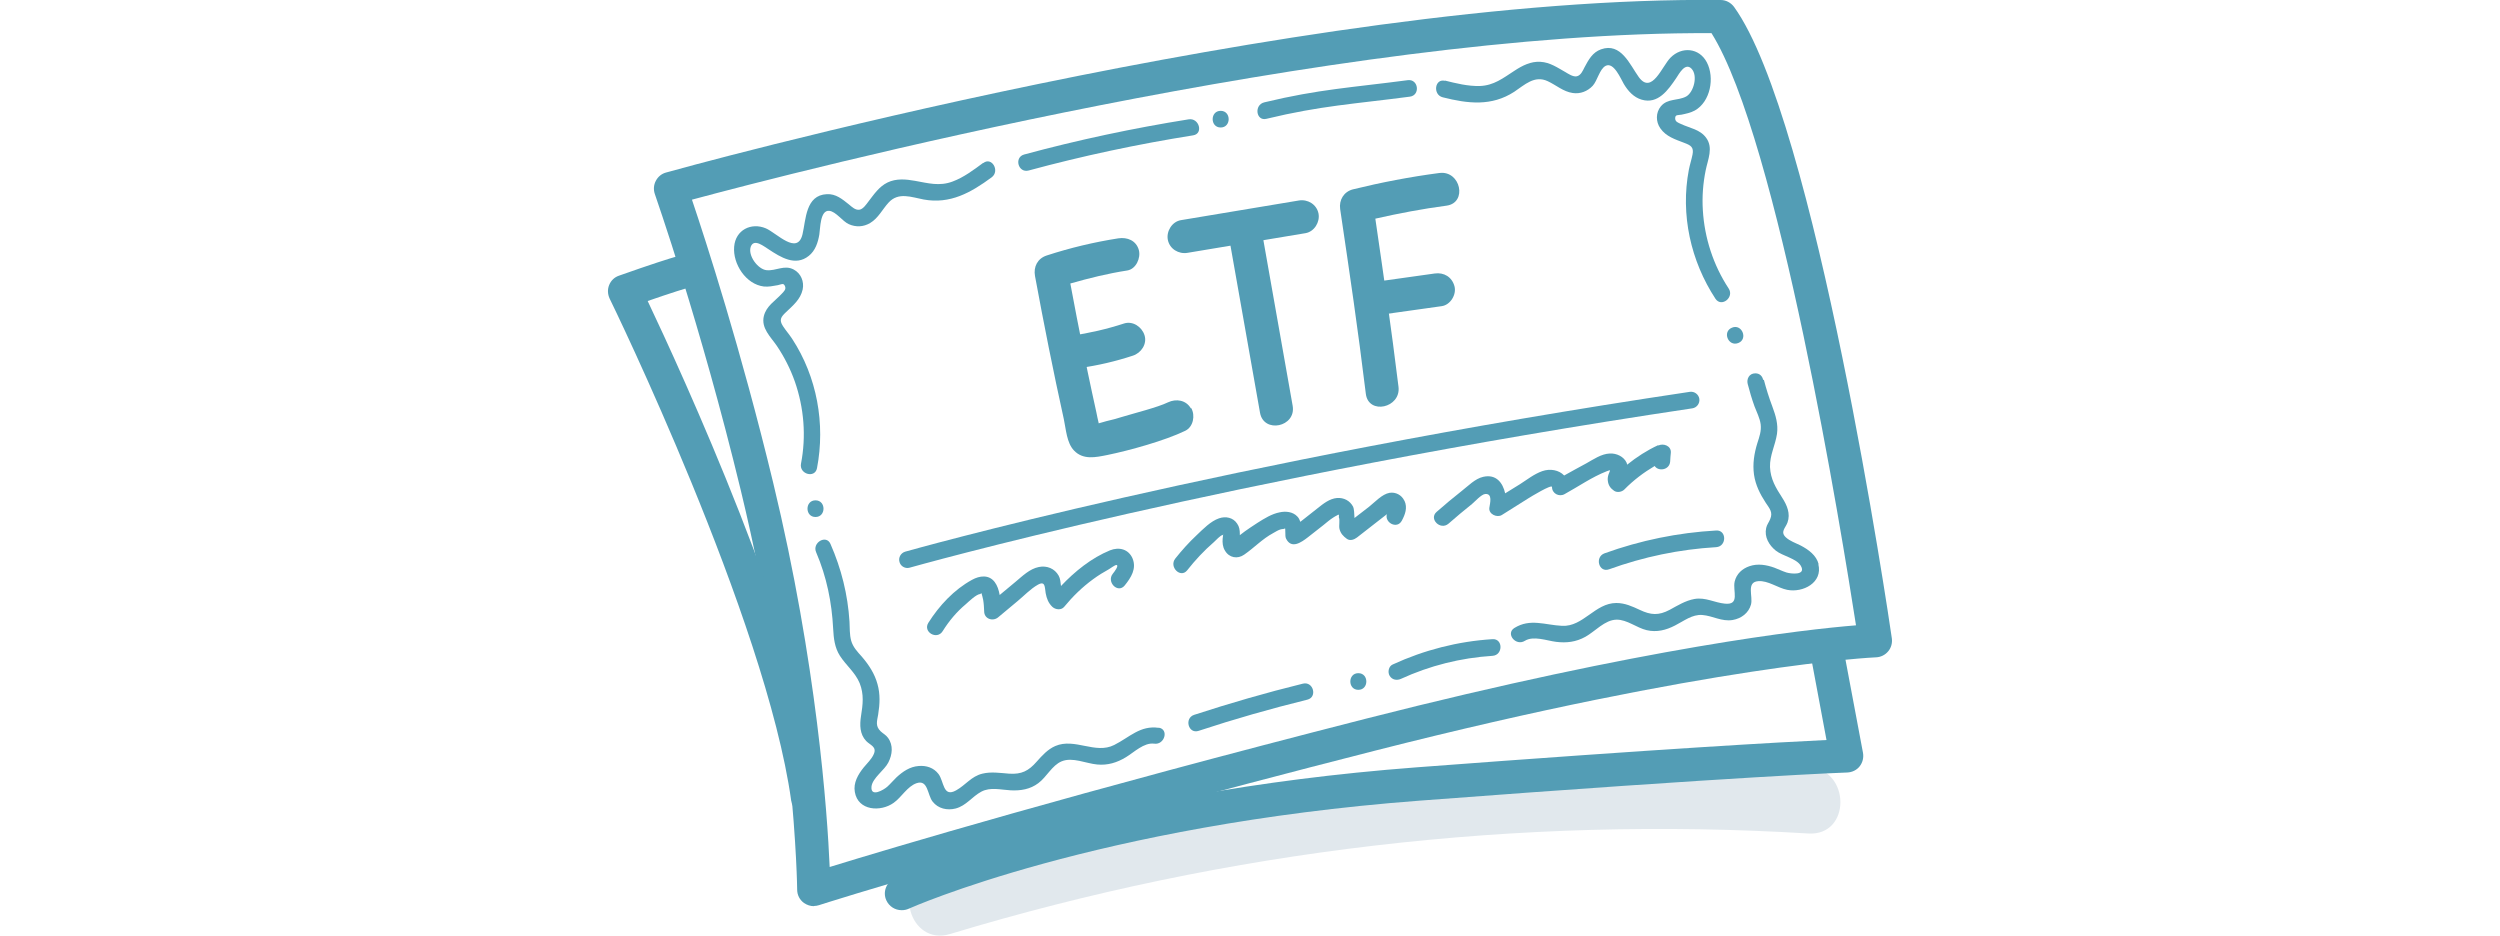 <?xml version="1.0" encoding="UTF-8"?>
<svg width="150" id="_Слой_2" data-name="Слой 2" xmlns="http://www.w3.org/2000/svg" viewBox="0 0 77.04 56.14">
  <defs>
    <style>
      .cls-1 {
        fill: #e1e8ed;
      }

      .cls-1, .cls-2 {
        stroke-width: 0px;
      }

      .cls-2 {
        fill: #539db5;
      }
    </style>
  </defs>
  <g id="icons">
    <path class="cls-1" d="M72.02,46.01c-17.71-1.08-35.58,1.03-52.55,6.17-2.46.74-1.41,4.61,1.06,3.86,16.67-5.05,34.11-7.09,51.49-6.03,2.57.16,2.56-3.84,0-4Z"/>
    <g>
      <path class="cls-2" d="M12.35,54.37c-.21,0-.41-.07-.59-.19-.26-.19-.41-.48-.41-.8,0-.1-.12-10.47-3.38-23.95C5.55,19.42,2.83,11.72,2.81,11.64c-.09-.26-.07-.55.06-.79.13-.25.35-.43.62-.5C3.86,10.24,41.7-.28,66.76,0c.32,0,.61.16.8.41,4.87,6.74,9.29,36.62,9.47,37.89.04.28-.04.57-.22.78-.18.22-.45.35-.73.36-.1,0-9.84.45-30.06,5.6-21.26,5.42-33.25,9.23-33.36,9.27-.1.03-.2.05-.3.05ZM5.04,11.99c.82,2.43,2.94,8.97,4.87,16.97,2.63,10.89,3.25,19.8,3.39,23.06,3.6-1.11,14.82-4.47,32.22-8.91,16.79-4.28,26.28-5.34,29.36-5.59-.83-5.35-4.68-29.17-8.67-35.53-22.43-.12-55.01,8.33-61.17,9.99Z"/>
      <path class="cls-2" d="M11.98,48.89c-.49,0-.92-.36-.99-.86C9.48,37.18.2,18.11.1,17.92c-.12-.26-.14-.55-.03-.82s.32-.47.59-.56c3.87-1.37,4.3-1.37,4.46-1.37.55,0,1,.45,1,1s-.41.96-.93,1c-.31.05-1.54.45-2.81.89,1.98,4.17,9.22,19.88,10.58,29.7.08.55-.31,1.05-.85,1.13-.05,0-.09,0-.14,0Z"/>
      <path class="cls-2" d="M17.61,54.61c-.38,0-.74-.22-.91-.59-.23-.5,0-1.09.5-1.32.46-.21,11.56-5.16,31.31-6.66,14.94-1.13,22.04-1.52,24.6-1.64l-.91-4.87c-.1-.54.26-1.07.8-1.17.54-.1,1.06.25,1.17.8l1.13,6.01c.05.29-.02.58-.2.81-.18.23-.46.36-.75.37-.06,0-6.14.21-25.67,1.69-19.37,1.47-30.52,6.43-30.63,6.48-.13.06-.27.09-.41.09Z"/>
      <path class="cls-2" d="M22.5,9.78c-.57.42-1.15.86-1.82,1.11-.79.3-1.47.1-2.26-.04-.55-.1-1.13-.15-1.65.1-.51.25-.81.71-1.15,1.15-.12.16-.31.44-.52.48-.25.05-.47-.17-.64-.31-.4-.32-.79-.65-1.33-.62-1.28.06-1.25,1.52-1.46,2.41-.31,1.28-1.55-.08-2.2-.36-.88-.37-1.82.1-1.9,1.1-.09,1.03.7,2.26,1.78,2.39.29.03.55-.03.84-.08.21-.04.34-.16.43.06.08.19-.06.31-.19.45-.4.44-.93.73-1.08,1.35-.17.72.41,1.24.78,1.78.45.67.81,1.38,1.08,2.14.55,1.58.69,3.28.37,4.93-.12.63.84.9.96.27.51-2.66,0-5.48-1.49-7.76-.17-.26-.38-.5-.55-.76-.25-.38-.12-.56.19-.85.42-.4.86-.76.99-1.35.1-.47-.1-.97-.54-1.2-.57-.3-1.06.1-1.63.04-.51-.05-1.14-.88-.94-1.42.2-.5.79,0,1.07.17.71.47,1.61,1.04,2.41.39.39-.31.55-.8.63-1.28.06-.35.04-1.47.59-1.42.4.03.81.64,1.18.8.42.19.88.17,1.28-.07.49-.29.74-.83,1.11-1.23.59-.64,1.36-.32,2.1-.18,1.59.29,2.83-.41,4.08-1.33.51-.38.01-1.25-.5-.86Z"/>
      <path class="cls-2" d="M12.45,30.02c-.64,0-.64,1,0,1s.64-1,0-1Z"/>
      <path class="cls-2" d="M33.04,43.67c-1.11-.16-1.75.57-2.67,1.03-1.13.57-2.36-.44-3.53.06-.46.2-.79.57-1.12.94-.48.55-.9.77-1.65.72-.54-.04-1.08-.13-1.61,0-.66.16-1,.68-1.57,1-.8.45-.72-.53-1.06-.98-.29-.38-.73-.52-1.19-.48-.53.04-.95.33-1.33.68-.19.18-.36.39-.55.56-.21.19-1.02.67-.95-.01.06-.51.78-.98,1.01-1.44.24-.47.31-1.03-.02-1.48-.12-.17-.29-.25-.44-.39-.33-.32-.22-.6-.15-1.01.1-.62.13-1.22-.04-1.82-.17-.63-.52-1.16-.94-1.65-.26-.29-.53-.57-.64-.96-.1-.37-.08-.76-.1-1.14-.1-1.62-.49-3.18-1.14-4.66-.25-.59-1.12-.08-.86.5.63,1.47.94,3,1.02,4.59.03.57.09,1.12.4,1.61.37.58.92,1,1.19,1.65.27.68.19,1.28.08,1.98-.08.52-.08,1.08.31,1.49.24.25.65.34.46.78-.13.31-.4.55-.61.81-.33.41-.63.92-.53,1.47.19,1.13,1.55,1.21,2.33.65.47-.33.82-.99,1.38-1.18.69-.23.64.71.96,1.11.33.42.87.54,1.38.41.64-.17.98-.71,1.54-1.01.54-.29,1.18-.11,1.76-.08.6.03,1.17-.06,1.66-.43.5-.37.82-1.07,1.4-1.31.65-.27,1.46.13,2.13.19.63.06,1.19-.11,1.73-.44.48-.29,1.08-.89,1.69-.81.63.09.9-.87.27-.96Z"/>
      <path class="cls-2" d="M45.02,40.39c-.64,0-.64,1,0,1s.64-1,0-1Z"/>
      <path class="cls-2" d="M34.84,7.16c-3.32.53-6.62,1.23-9.87,2.11-.62.17-.36,1.13.27.96,3.25-.88,6.54-1.58,9.87-2.11.63-.1.36-1.06-.27-.96Z"/>
      <path class="cls-2" d="M36.76,6.65c-.64,0-.64,1,0,1s.64-1,0-1Z"/>
      <g>
        <path class="cls-2" d="M50.2,4.83c.68.17,1.4.35,2.11.33.84-.03,1.39-.47,2.07-.91.47-.31.99-.58,1.57-.54.57.03,1.02.35,1.5.62.17.1.45.29.67.25.25-.05.37-.34.47-.54.24-.45.48-.9.99-1.08,1.2-.43,1.73.92,2.27,1.67.78,1.07,1.4-.67,1.9-1.17.67-.68,1.72-.6,2.18.28.48.92.22,2.36-.72,2.89-.26.14-.52.19-.8.25-.21.04-.38-.02-.38.22,0,.21.18.26.35.34.53.25,1.14.32,1.51.83.44.6.1,1.3-.03,1.95-.16.79-.22,1.59-.17,2.39.1,1.67.63,3.3,1.55,4.7.35.53-.43,1.15-.79.62-1.49-2.27-2.11-5.06-1.6-7.74.06-.31.16-.61.22-.91.09-.45-.1-.56-.5-.71-.54-.21-1.08-.37-1.43-.87-.28-.4-.28-.94.03-1.32.41-.49,1.01-.32,1.52-.59.45-.25.72-1.25.32-1.67-.38-.39-.74.3-.92.57-.48.71-1.09,1.58-2.07,1.29-.48-.14-.82-.52-1.07-.94-.18-.3-.6-1.34-1.09-1.09-.36.18-.5.9-.78,1.2-.31.33-.75.5-1.2.43-.56-.08-1-.48-1.5-.71-.79-.37-1.38.22-2.01.64-1.36.88-2.77.71-4.28.33-.62-.15-.49-1.15.13-.99Z"/>
        <path class="cls-2" d="M67.44,19.66c.59-.25.98.68.38.92s-.98-.68-.38-.92Z"/>
        <path class="cls-2" d="M72.64,33.86c-.13-.54-.62-.89-1.08-1.13-.3-.15-.64-.26-.89-.49-.35-.33-.02-.56.1-.89.19-.53-.03-1.04-.32-1.49-.38-.59-.7-1.11-.73-1.84-.02-.7.32-1.31.42-1.99.08-.58-.08-1.1-.28-1.64-.2-.53-.37-1.07-.51-1.61-.01,0-.03.01-.04.02-.04-.21-.19-.4-.47-.4-.38,0-.53.35-.46.63,0,0,0,0,0,0,.12.46.25.91.41,1.35.13.35.32.7.37,1.08.05.4-.08.76-.2,1.13-.19.62-.29,1.24-.2,1.89.09.62.36,1.16.7,1.68.23.35.45.57.27.99-.07.18-.2.33-.24.53-.12.54.17,1.03.58,1.36.4.32,1.25.47,1.5.91.34.59-.6.48-.86.4-.25-.08-.49-.2-.73-.29-.48-.17-.99-.26-1.49-.09-.44.15-.78.46-.89.92-.13.56.34,1.42-.58,1.33-.64-.06-1.17-.4-1.84-.28-.54.1-1,.39-1.48.65-.66.35-1.13.32-1.8,0-.45-.21-.89-.41-1.4-.41-1.28,0-1.99,1.44-3.26,1.37-1.03-.05-1.91-.46-2.86.13-.54.34.09,1.11.63.77.52-.32,1.31-.01,1.87.06.63.08,1.2.01,1.76-.3.58-.32,1.17-1.02,1.87-1.03.63-.01,1.21.49,1.81.63.6.14,1.16,0,1.7-.28.52-.26,1.03-.68,1.64-.63.63.05,1.16.41,1.82.3.52-.09.96-.42,1.1-.93.13-.49-.3-1.34.43-1.4.59-.05,1.18.41,1.74.52.94.19,2.15-.43,1.87-1.54Z"/>
        <path class="cls-2" d="M39.38,6.14c3.27-.79,5.28-.89,8.61-1.33.64-.08.76.91.12.99-3.34.44-5.34.54-8.61,1.33-.62.15-.75-.84-.12-.99Z"/>
      </g>
      <path class="cls-2" d="M41.69,41.02c-2.2.54-4.37,1.17-6.52,1.87-.61.2-.35,1.17.27.96,2.15-.71,4.33-1.33,6.52-1.87.62-.15.36-1.12-.27-.96Z"/>
      <path class="cls-2" d="M53.07,38.35c-2.08.13-4.1.65-5.99,1.52-.25.11-.31.47-.18.68.15.25.44.29.68.18,1.72-.79,3.59-1.26,5.49-1.38.64-.04.64-1.04,0-1Z"/>
      <path class="cls-2" d="M66.49,31.83c-2.29.13-4.54.59-6.7,1.37-.6.22-.34,1.18.27.96,2.07-.75,4.23-1.2,6.43-1.33.64-.04.64-1.04,0-1Z"/>
      <g>
        <path class="cls-2" d="M17.97,34.08c-.22,0-.42-.14-.48-.36-.08-.27.08-.54.34-.62.19-.05,19.08-5.41,47.08-9.59.27-.04.53.15.57.42.04.27-.15.53-.42.57-27.94,4.17-46.77,9.51-46.96,9.56-.05.01-.09.02-.14.02Z"/>
        <path class="cls-2" d="M31.48,33.52c-.24-.57-.81-.72-1.36-.5-1.1.45-2.11,1.26-2.94,2.14-.03-.22-.04-.45-.14-.62-.24-.43-.71-.62-1.19-.52-.55.11-.98.54-1.4.89-.32.26-.63.53-.95.79-.05-.29-.14-.57-.3-.78-.35-.46-.91-.38-1.36-.13-1.08.59-1.97,1.55-2.62,2.58-.34.55.52,1.05.86.5.38-.61.84-1.16,1.39-1.62.17-.15.62-.59.86-.61.03-.02.05-.03.08-.05.04.13.07.27.1.4.04.23.05.46.06.69,0,.46.53.63.85.35.38-.32.76-.64,1.15-.96.39-.32.77-.73,1.21-.98.47-.27.42.15.48.5.06.32.16.59.4.82.18.17.53.22.71,0,.51-.62,1.08-1.18,1.74-1.66.3-.22.62-.42.95-.6.09-.05.36-.26.45-.25.17.02-.15.44-.22.52-.4.5.3,1.21.71.71.38-.47.73-1.01.47-1.63Z"/>
        <path class="cls-2" d="M47.78,30.04c-.16-.34-.52-.53-.89-.47-.45.08-.88.56-1.22.83-.29.23-.58.45-.88.68-.01-.26-.03-.57-.08-.67-.19-.37-.56-.56-.97-.53-.45.04-.82.34-1.16.61-.35.27-.7.55-1.04.82-.04-.12-.09-.23-.18-.32-.27-.29-.7-.33-1.06-.25-.47.09-.92.37-1.33.63-.09.06-.69.44-1.06.74,0-.02,0-.05,0-.07,0-.23-.03-.44-.16-.62-.24-.37-.69-.46-1.09-.32-.5.17-.96.65-1.34,1.01-.46.43-.89.91-1.28,1.4-.4.5.31,1.21.71.71.48-.61,1.01-1.18,1.6-1.69.13-.11.39-.42.54-.43,0-.02.02-.04.02-.06,0,.09-.02.18-.03.27-.02.25,0,.51.14.73.25.43.75.52,1.15.24.61-.42,1.08-.94,1.75-1.3.14-.08.3-.18.45-.22.09-.03.32,0,.23-.12.08.11,0,.5.08.67.32.66.92.23,1.31-.07.31-.24.62-.49.93-.73.2-.16.39-.33.6-.46.07-.05.15-.09.23-.13.09-.08.13-.04.1.11.08.19-.01.5.04.71.07.27.22.43.44.59.19.14.44.05.61-.08.36-.28.72-.56,1.09-.85.18-.14.36-.28.54-.42.05-.04.11-.08.16-.13-.14.52.62.92.9.39.2-.37.35-.78.16-1.19Z"/>
        <path class="cls-2" d="M63.01,26.71c-.67.31-1.29.71-1.86,1.17-.01-.04-.02-.07-.03-.11-.17-.38-.61-.58-1.01-.56-.51.02-.98.35-1.41.59-.44.24-.89.48-1.33.73-.31-.33-.84-.43-1.32-.26-.48.17-.91.51-1.33.78-.3.18-.59.37-.89.55-.14-.63-.54-1.17-1.32-.99-.49.11-.9.55-1.29.85-.51.4-1.01.82-1.5,1.25-.49.42.22,1.13.71.71.46-.4.93-.8,1.41-1.18.17-.14.56-.58.79-.6.46-.04.29.55.25.83-.05.38.46.61.75.43.53-.33,1.06-.66,1.59-1,.11-.07,1.42-.87,1.42-.68,0,.39.42.61.75.43.82-.45,1.65-1.03,2.52-1.37.32-.13.2-.05.12.19-.04.12-.06.25-.04.38.03.27.16.45.38.6.18.12.46.07.61-.08.55-.56,1.16-1.02,1.82-1.41.22.34.89.25.93-.27.01-.18.02-.36.04-.53.03-.41-.44-.58-.75-.43Z"/>
      </g>
      <g>
        <g>
          <path class="cls-2" d="M34.97,24.5c-.29-.5-.88-.59-1.37-.36-.61.3-2.09.67-2.74.87-.32.1-.64.19-.96.26-.1.02-.28.09-.46.13,0,0,0-.02,0-.02-.05-.22-.1-.43-.14-.65-.09-.4-.17-.79-.26-1.19-.18-.83-.35-1.66-.52-2.5-.27-1.34-.53-2.69-.78-4.03,1.12-.32,2.25-.6,3.41-.78.53-.08.83-.75.7-1.23-.16-.57-.69-.78-1.23-.7-1.46.23-2.89.57-4.3,1.03-.55.18-.8.68-.7,1.23.53,2.87,1.1,5.74,1.73,8.59.13.6.17,1.42.61,1.88.55.58,1.3.41,2,.27,1.32-.27,3.45-.86,4.67-1.45.49-.23.62-.93.36-1.37Z"/>
          <path class="cls-2" d="M32.19,20.11c-.16-.5-.7-.87-1.23-.7-1.04.34-2.1.58-3.18.74-.23.03-.49.27-.6.46-.13.21-.18.53-.1.77.08.24.23.48.46.6.25.13.49.14.77.1,1.08-.15,2.15-.4,3.18-.74.5-.16.87-.7.7-1.23Z"/>
        </g>
        <path class="cls-2" d="M42.63,12.81c-.11-.55-.65-.87-1.18-.78-2.36.39-4.72.79-7.08,1.18-.53.09-.88.67-.78,1.18.11.55.65.87,1.18.78,2.36-.39,4.72-.79,7.08-1.18.53-.09.88-.67.78-1.18Z"/>
        <path class="cls-2" d="M41.08,24.35c-.62-3.51-1.24-7.01-1.86-10.52-.22-1.27-2.18-.86-1.96.41l1.86,10.52c.22,1.27,2.18.86,1.96-.41Z"/>
        <path class="cls-2" d="M49.88,10.38c-1.75.23-3.47.56-5.18.98-.55.14-.85.64-.77,1.19.59,3.98,1.05,7.08,1.54,11.08.16,1.28,2.11.85,1.96-.42-.45-3.66-.86-6.44-1.39-10.09,1.41-.32,2.83-.59,4.27-.78,1.27-.17.85-2.12-.42-1.96Z"/>
        <path class="cls-2" d="M50.79,17.18c-.15-.56-.63-.85-1.19-.77-1.26.18-2.51.35-3.77.53-.52.07-.9.69-.77,1.19.14.56.63.85,1.19.77,1.26-.18,2.51-.35,3.77-.53.52-.07.9-.69.77-1.19Z"/>
      </g>
    </g>
  </g>
</svg>